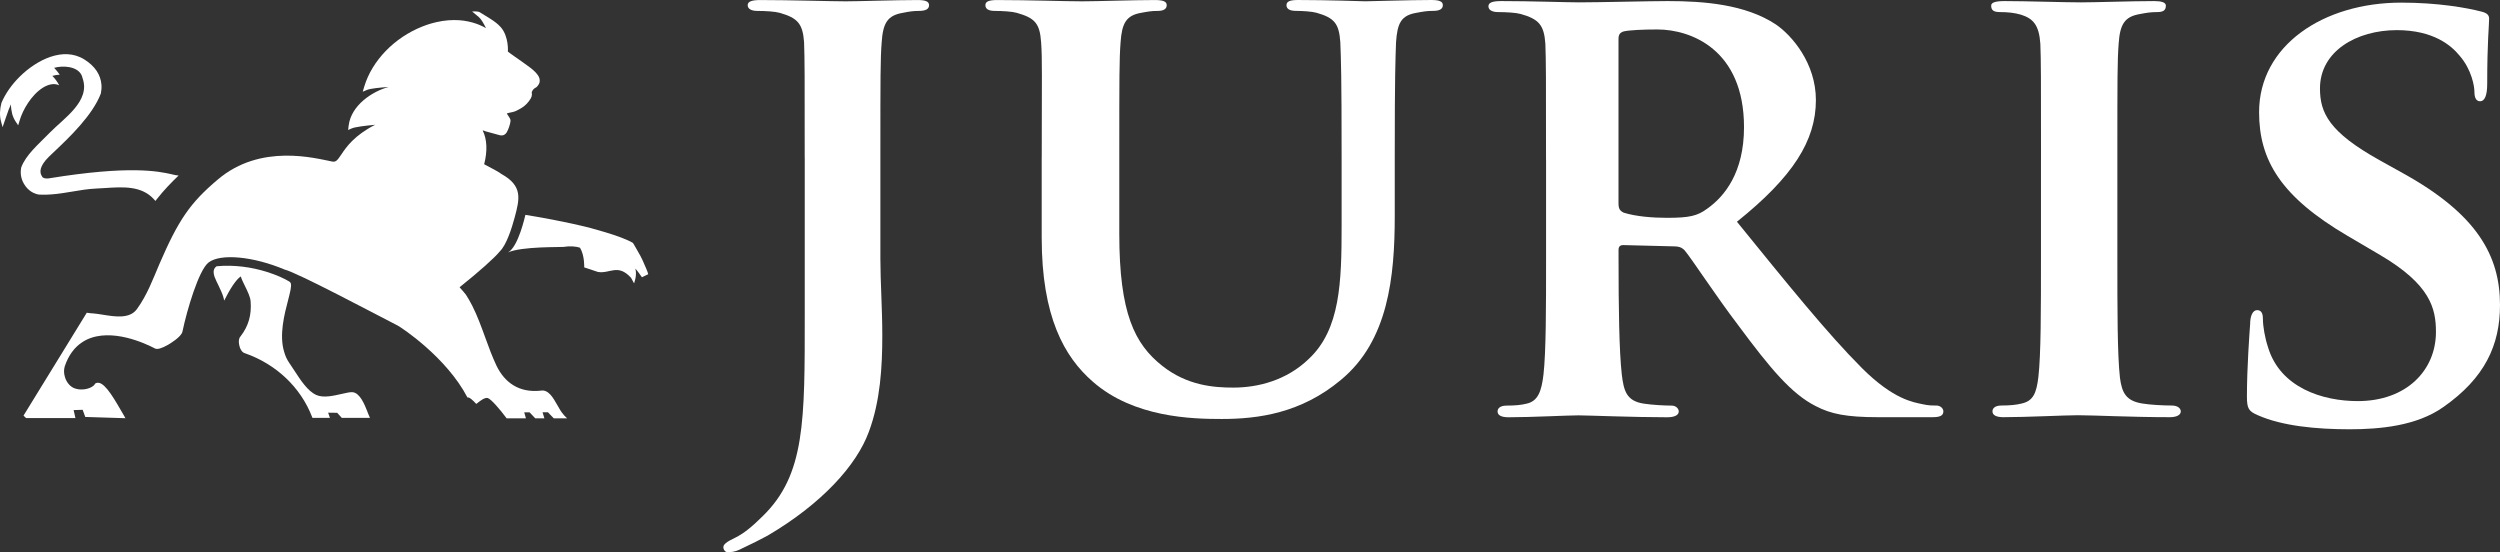 <svg xmlns="http://www.w3.org/2000/svg" id="uuid-8a6ba1e7-a581-4bfe-8e48-d664901ece16" data-name="Laag 1" viewBox="0 0 599.91 132.53"><rect x="0" y="0" width="599.91" height="132.53" fill="#333333" stroke="none"/><defs><style>      .uuid-7ded5668-315c-4652-9542-24a9ce345312 {        fill: #fff;      }    </style></defs><g><path class="uuid-7ded5668-315c-4652-9542-24a9ce345312" d="M193.1,37.82c0-19.83,0-23.52-.15-27.67-.31-4.46-1.54-5.84-5.84-7.07-1.08-.31-3.38-.46-5.38-.46-1.38,0-2.31-.46-2.31-1.38s1.08-1.23,3.08-1.23c7.07,0,16.91.31,20.45.31,3.23,0,11.84-.31,17.22-.31,1.85,0,2.77.31,2.77,1.23s-.77,1.38-2.46,1.38c-1.38,0-2.31.15-3.84.46-3.69.62-4.76,2.46-5.07,7.07-.31,4.15-.31,7.84-.31,27.67v24.29c0,5.53.46,11.84.46,18.45,0,7.38-.46,15.68-3.23,23.06-2.92,8-11.22,17.22-24.29,24.91-1.69.92-3.84,2-6.77,3.38-.92.46-2.15.62-2.77.62s-1.08-.62-1.08-1.23.62-1.23,2.92-2.31c1.85-.92,3.84-2.46,6.46-5.07,10.3-9.99,10.15-22.91,10.15-48.58v-37.51Z"></path><path class="uuid-7ded5668-315c-4652-9542-24a9ce345312" d="M249.98,37.82c0-19.83.15-23.52-.15-27.67-.31-4.61-1.54-5.84-5.84-7.07-1.08-.31-3.38-.46-5.23-.46-1.54,0-2.3-.46-2.3-1.38s.92-1.23,2.92-1.23c7.23,0,16.3.31,20.3.31,3.38,0,12.45-.31,17.37-.31,2,0,2.92.31,2.92,1.23s-.77,1.38-2.15,1.38c-1.54,0-2.31.15-4,.46-3.54.62-4.61,2.46-4.92,7.07-.31,4.15-.31,7.84-.31,27.67v18.29c0,19.07,3.69,26.45,10.3,31.67,6,4.77,12.45,5.23,17.07,5.23,5.84,0,12.76-1.69,18.14-6.92,7.53-7.07,7.84-18.45,7.84-31.83v-16.45c0-19.83-.15-23.52-.31-27.67-.31-4.46-1.38-5.84-5.69-7.07-1.08-.31-3.38-.46-4.92-.46s-2.31-.46-2.31-1.38.92-1.23,2.77-1.23c6.92,0,15.99.31,16.14.31,1.54,0,10.61-.31,15.84-.31,1.85,0,2.77.31,2.77,1.23s-.77,1.38-2.31,1.38-2.31.15-4,.46c-3.69.62-4.61,2.46-4.92,7.07-.15,4.15-.31,7.84-.31,27.67v13.99c0,14.61-1.54,29.98-12.92,39.36-9.53,7.99-19.83,9.38-28.6,9.38-7.07,0-21.06-.31-30.9-8.92-6.92-6-12.3-15.68-12.3-34.59v-19.22Z"></path></g><g><path class="uuid-7ded5668-315c-4652-9542-24a9ce345312" d="M370.99,38.45c0-20.03,0-23.76-.16-27.95-.31-4.5-1.55-5.9-5.9-7.14-1.09-.31-3.42-.46-5.43-.46-1.4,0-2.33-.47-2.33-1.4s1.09-1.24,3.11-1.24c7.14,0,15.84.31,18.64.31,4.66,0,17.08-.31,21.27-.31,8.7,0,18.63.78,25.93,5.59,3.88,2.64,9.63,9.32,9.63,18.17,0,9.78-5.59,18.48-18.95,29.19,12.11,14.91,21.74,26.86,29.97,35.09,7.61,7.61,12.42,8.23,14.6,8.7,1.4.31,2.17.31,3.26.31s1.71.78,1.71,1.4c0,1.09-.93,1.4-2.64,1.4h-13.04c-7.61,0-11.34-.78-14.91-2.64-5.9-2.95-11.03-9.16-18.63-19.41-5.44-7.14-11.18-15.99-12.89-18.01-.78-.78-1.55-.93-2.48-.93l-12.27-.31c-.62,0-1.09.31-1.09,1.09v1.86c0,12.27.15,22.52.78,28.11.47,3.88,1.09,6.36,5.28,6.99,2.02.31,4.97.47,6.68.47,1.09,0,1.71.78,1.71,1.4,0,.93-1.09,1.4-2.8,1.4-7.92,0-19.26-.46-21.27-.46-2.64,0-11.34.46-16.77.46-1.71,0-2.64-.46-2.64-1.4,0-.62.47-1.4,2.17-1.4,2.02,0,3.57-.15,4.81-.47,2.8-.62,3.57-3.1,4.04-6.99.62-5.59.62-15.99.62-28.11v-23.29ZM388.38,48.7c0,1.4.31,1.86,1.24,2.33,2.95.93,6.99,1.24,10.4,1.24,5.44,0,7.3-.47,9.63-2.18,4.19-2.95,8.85-8.69,8.85-19.57,0-18.63-12.73-23.45-20.81-23.45-3.42,0-6.68.15-8.07.47-.93.31-1.24.78-1.24,1.86v39.29Z"></path><path class="uuid-7ded5668-315c-4652-9542-24a9ce345312" d="M489.77,38.46c0-20.03,0-23.76-.16-27.95-.31-4.5-1.71-6.06-4.66-6.99-1.55-.46-3.26-.62-4.97-.62-1.4,0-2.17-.31-2.17-1.55,0-.78,1.09-1.09,3.26-1.09,5.12,0,14.44.31,18.32.31,3.42,0,12.27-.31,17.55-.31,1.71,0,2.79.31,2.79,1.09,0,1.24-.78,1.55-2.17,1.55s-2.49.16-4.04.47c-3.73.62-4.81,2.48-5.12,7.14-.31,4.19-.31,7.92-.31,27.95v23.29c0,12.73,0,23.29.62,28.88.47,3.57,1.4,5.59,5.44,6.21,1.86.31,4.97.47,6.99.47,1.55,0,2.17.78,2.17,1.4,0,.93-1.09,1.4-2.64,1.4-9.01,0-18.32-.47-22.05-.47-3.11,0-12.42.47-17.86.47-1.71,0-2.64-.47-2.64-1.4,0-.62.47-1.4,2.17-1.4,2.02,0,3.57-.16,4.81-.47,2.8-.62,3.57-2.48,4.04-6.37.62-5.44.62-15.99.62-28.73v-23.29Z"></path></g><path class="uuid-7ded5668-315c-4652-9542-24a9ce345312" d="M541.79,99.63c-2.15-.92-2.61-1.54-2.61-4.46,0-7.07.62-15.22.77-17.37,0-2,.62-3.38,1.69-3.38,1.23,0,1.38,1.23,1.38,2.15,0,1.69.46,4.46,1.23,6.77,2.92,9.69,13.07,12.91,21.53,12.91,11.68,0,18.76-7.38,18.76-16.6,0-5.69-1.38-11.38-13.38-18.45l-7.84-4.61c-15.99-9.38-21.22-18.14-21.22-29.67,0-15.99,15.38-26.29,34.13-26.29,8.76,0,15.68,1.23,19.22,2.15,1.23.31,1.85.77,1.85,1.69,0,1.69-.46,5.38-.46,15.68,0,2.77-.62,4.15-1.69,4.15-.92,0-1.38-.77-1.38-2.31,0-1.23-.62-5.23-3.54-8.61-2-2.46-6.3-6.15-15.07-6.15-9.69,0-18.45,5.07-18.45,13.99,0,5.84,2.15,10.46,14.3,17.22l5.53,3.08c17.84,9.84,23.37,19.83,23.37,31.67,0,9.69-3.69,17.53-13.53,24.44-6.46,4.61-15.37,5.38-22.6,5.38-7.84,0-16.14-.77-21.99-3.38Z"></path><path class="uuid-7ded5668-315c-4652-9542-24a9ce345312" d="M41.23,41.82c-3.24-.71-9.99-2.19-29.52.98-.51.08-1.34.04-1.57-.38-.2-.35-.99-1.33.27-3.24.31-.47.74-1,1.34-1.58-.02.02,1.16-1.11,1.16-1.11,3.7-3.49,9.34-8.86,11.3-14.08.12-.69.19-1.36.14-2.02-.18-2.46-1.55-4.51-4.09-6.11-5.1-3.21-11.51.17-15.45,4.04-2.03,1.99-3.55,4.2-4.46,6.36-.42,1.57-.47,3.08-.12,4.41l.39,1.43.55-1.6c.06-.17.13-.38.21-.62.54-1.66.95-2.66,1.25-3.26-.01.74.13,1.65.3,2.32.2.67.47,1.29.85,1.85l.58.86c.08-.29.36-1.17.36-1.17.71-2.46,2.75-6.08,5.57-7.86,1.04-.64,2.52-1.22,3.91-.58-.43-.83-1.05-1.66-1.64-2.25.51-.16,1.12-.26,1.77-.29-.37-.54-.78-1.05-1.17-1.46-.18-.18-.12-.12-.18-.18,1.95-.57,5.49-.48,6.59,1.74.11.22.18.46.23.7,2.02,5.52-4.47,9.65-7.84,13.1-2.74,2.82-5.76,5.33-6.87,8.37-.14.74-.16,1.5,0,2.24.08.36.18.7.33,1.04.75,1.74,2.23,2.96,3.88,3.22,2.77.16,5.42-.29,8-.71,1.89-.33,3.85-.65,5.84-.74.69-.03,1.41-.09,2.1-.12,4.28-.28,8.72-.57,11.67,2.67l.38.43.37-.47c1.72-2.2,3.59-4.09,5.2-5.63-.43-.03-.93-.12-1.62-.29h0Z"></path><path class="uuid-7ded5668-315c-4652-9542-24a9ce345312" d="M88.21,98.89c-.73-1.85-1.84-4.62-3.62-4.78-.62-.04-1.48.16-2.57.41-1.97.45-4.43,1.03-6.12.26-2.08-.94-3.72-3.48-5.31-5.92-.41-.62-.79-1.22-1.18-1.78-.57-.81-.96-1.7-1.22-2.64-1.24-4.04.05-9.03.98-12.55.47-1.86.8-3.11.63-3.86-.07-.19-.18-.34-.35-.45-1.21-.75-3.1-1.6-5.37-2.32-1.78-.56-3.8-1.03-5.96-1.28-1.93-.22-3.95-.29-5.99-.1h-.12l-.1.08c-.3.21-.51.51-.6.88-.1.45-.02.97.16,1.54.23.64.57,1.33.94,2.08.45.95.95,1.98,1.2,2.88.09.28.15.54.19.79,1.36-2.74,2.82-5.04,3.98-5.8.21.7.58,1.45.99,2.29.61,1.23,1.3,2.63,1.37,3.69.26,3.27-.51,5.94-2.42,8.41l.1-.09c-.43.33-.6,1.03-.47,1.9.14.95.62,2.01,1.38,2.22,7.52,2.61,13.43,8.2,16.16,15.31l.08.22h4.2l-.43-1.25,2.17.03,1.11,1.22h6.76l-.3-.69c-.08-.21-.17-.45-.29-.71h0Z"></path><path class="uuid-7ded5668-315c-4652-9542-24a9ce345312" d="M155.56,65.81c-.13-.61-.7-1.82-1.38-3.39-.46-1.06-1.83-3.29-2.12-3.85-.05-.1-.12-.19-.2-.29-1.3-.78-3.74-1.69-6.64-2.56-1.11-.33-3.46-.98-3.45-.99-6.17-1.58-12.88-2.72-15.69-3.17-.05.12-1.66,7.67-4.19,9.02,3.25-1.49,12.8-1.24,13.3-1.33,1.57-.26,3.03-.13,3.99.19,0,0,0,0,0,0,1.14,1.89,1.01,4.72,1.01,4.72l3.27,1.09c2.9.51,4.76-2.08,7.96,1.4l.73,1.34s.77-1.91.31-3.54c.34.33,1.48,1.9,1.58,2.08l1.53-.74h0Z"></path><path class="uuid-7ded5668-315c-4652-9542-24a9ce345312" d="M135.25,99.49c-.54-.54-1.04-1.44-1.53-2.31-1.01-1.78-2.15-3.81-4.02-3.43-5.14.53-8.59-1.92-10.57-6.02-.99-2.09-1.85-4.41-2.66-6.66-.94-2.6-1.91-5.25-3.14-7.7-.47-.91-.97-1.81-1.52-2.65-.15-.23-.92-1.1-1.53-1.79,4.68-3.74,8.39-7.04,9.66-8.61,1.56-1.52,2.83-5.39,3.57-8.17,1.19-4.46,1.98-7.55-3.24-10.43-.22-.26-2.45-1.45-4.09-2.31.82-3.12.7-6.04-.36-8.11.03,0,.06,0,.09,0,.19.04.39.12.6.21l3.39.93c.36.1.72.07,1.04-.06l.4-.29c.05-.06.09-.12.13-.17l.09-.11h0c.37-.56.91-2.05.95-2.81.04-.62-.7-1.3-.89-1.78.31-.12.83-.21,1.33-.32.37-.09.72-.19.95-.32.58-.33,2.3-.95,3.47-2.98.19-.33.22-.5.27-.9.02-.25-.07-.46-.02-.67.26-.53.53-.84,1.1-1.1.02,0,.59-.57.73-1.08.45-1.69-1.44-3.12-3.88-4.83-.36-.26-3.55-2.47-3.7-2.64,0-.05.27-3.52-1.66-5.81-.03-.03-.05-.05-.08-.08-1.2-1.39-3.4-2.53-5-3.55-.46-.3-1.85-.19-1.85-.19l1.6,1.33c.57.47,1.22,1.61,1.74,2.67-.22-.13-.46-.25-.69-.37-.02-.01-.04-.02-.07-.03-.23-.11-.46-.22-.7-.32-.02,0-.04-.02-.06-.03-.24-.1-.49-.2-.74-.29,0,0,0,0,0,0-1.3-.46-2.68-.75-4.12-.86-1.76-.12-3.59.02-5.47.45,0,0-.02,0-.02,0-.18.04-.9.22-1.06.27-.04.01-.07.02-.12.03-.14.04-.28.08-.42.13-.04.01-.1.03-.14.04-.14.04-.27.09-.41.13-.05.02-.1.03-.15.05-.14.05-.93.34-1.11.41-6.72,2.67-12.06,8.19-13.93,14.4l-.37,1.24,1.06-.44c.76-.32,3.14-.56,5.17-.7-3.92,1.05-9.02,4.39-9.61,9.29l-.12,1.04.84-.37c.83-.37,3.34-.67,5.64-.88-5,2.55-6.92,5.34-8.12,7.13-.95,1.42-1.3,1.86-2.2,1.69-4.06-.79-17.17-4.41-27.44,4.32-6.64,5.59-9.45,9.71-14.01,20.28-1.56,3.63-2.92,7.4-5.39,10.8-1.72,2.38-5.15,1.85-8.17,1.36-.88-.13-1.71-.28-2.47-.33h-.25s-1.15-.15-1.15-.15l-15.18,24.69s0,0,.02.01c.04.04.15.15.26.26.1.1.2.2.22.21l.13.1h11.82l-.17-.79-.26-1.11,2.17-.08.5,1.36.14.37h.34s8.32.26,8.32.26l.97.03c-.17-.31-.46-.81-.46-.81l-.66-1.13c-2.26-3.93-4.28-7.12-5.91-6.49l-.17.06-.1.16c-.66,1.06-2.92,1.63-4.55,1.15-.97-.23-1.81-.96-2.33-1.97-.02-.03-.04-.05-.06-.1-.12-.25-.21-.52-.29-.79-.26-.83-.28-1.72-.03-2.54.87-2.56,2.25-4.48,4.11-5.72.35-.24.72-.46,1.11-.65,6.01-2.89,14.1.87,16.43,2.1.56.29,1.61-.02,3.16-.9.32-.19,3.18-1.87,3.43-3.15,1.05-5.08,3.91-14.77,6.26-16.58,2.86-2.22,10.72-1.48,18.25,1.69,3.08.75,21.77,10.69,26.54,13.13.22.12.42.22.58.3.89.45,11.73,7.61,16.76,17.27h0c.47-.16,1.4.78,2.11,1.54.11-.09.22-.17.35-.26.72-.56,1.68-1.31,2.4-1.15.76.17,3.02,2.82,4.38,4.66l.15.21h4.64l-.41-1.44h1.28l1.37,1.44h2.19l-.44-1.45h1.29l1.4,1.45h3.2l-.83-.83h0Z"></path></svg>